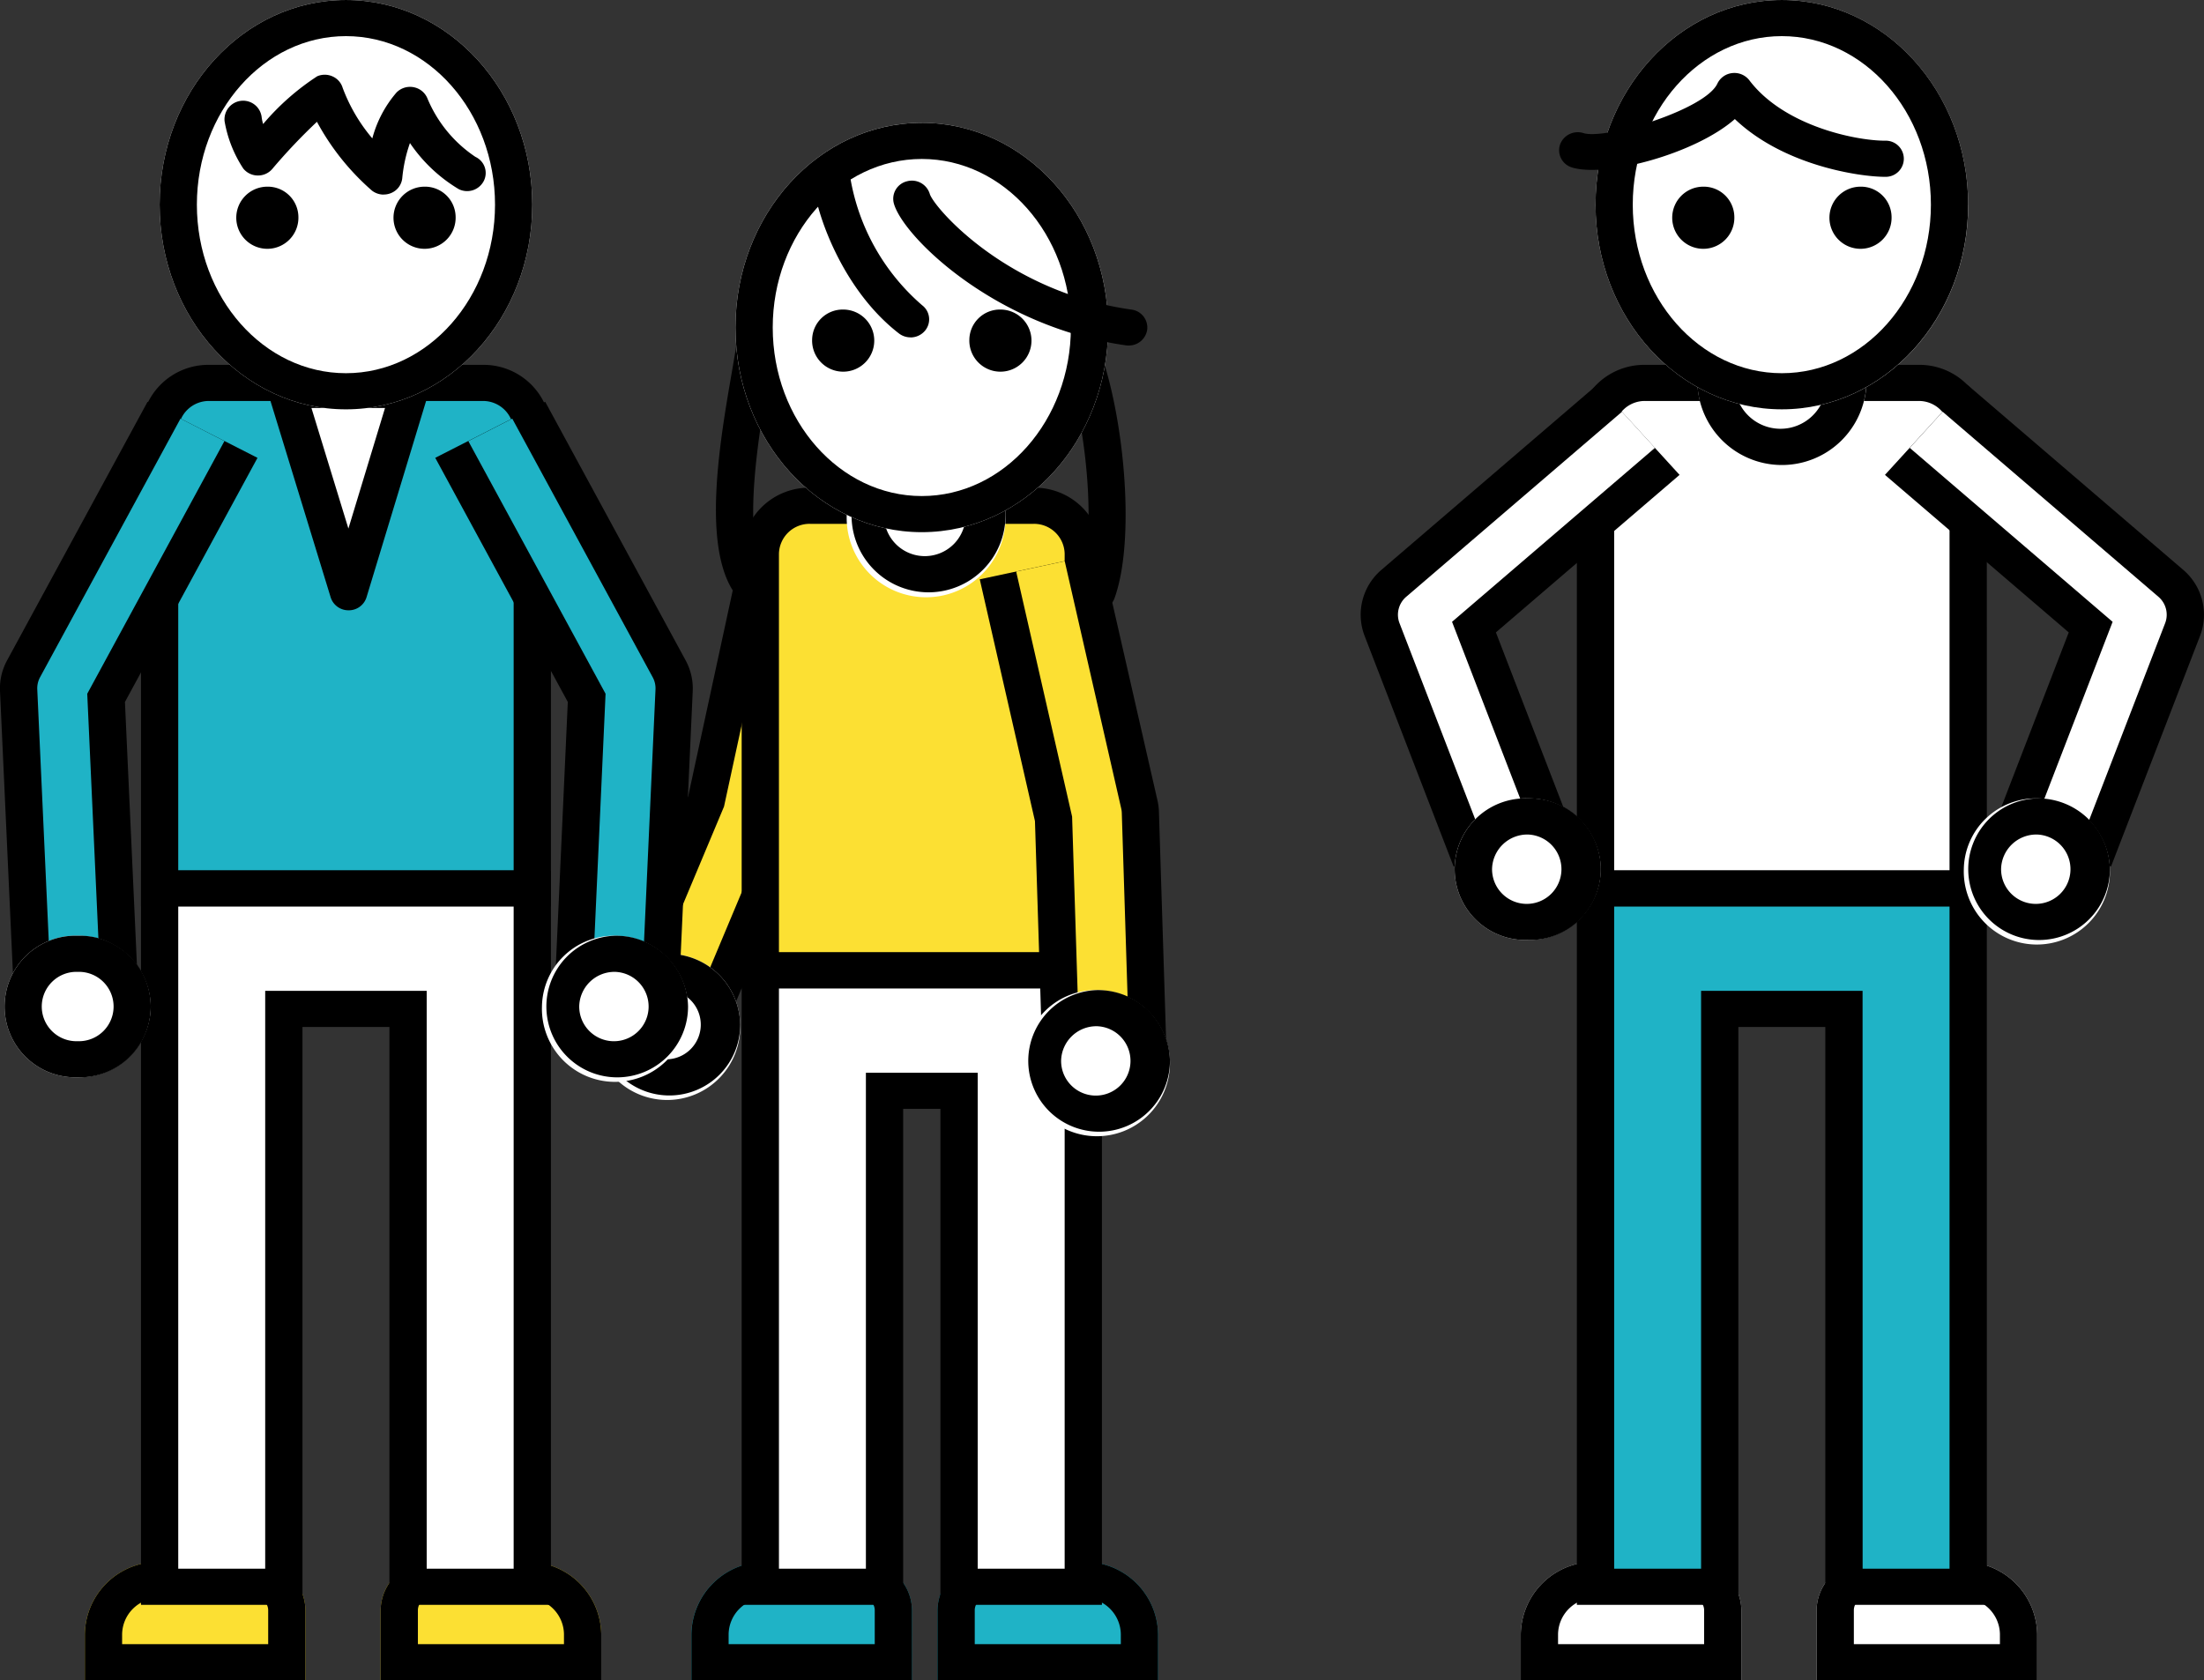<svg id="M.Y" xmlns="http://www.w3.org/2000/svg" xmlns:xlink="http://www.w3.org/1999/xlink" width="154.354" height="117.7" viewBox="0 0 154.354 117.7">
  <rect x="0" y="0" width="154.354" height="117.7" fill="#333333" stroke="none"/>
  <defs>
    <style>
      .cls-1 {
        fill: none;
      }

      .cls-2 {
        clip-path: url(#clip-path);
      }

      .cls-3 {
        fill: #fff;
      }

      .cls-4 {
        fill: #1fb3c6;
      }

      .cls-5 {
        clip-path: url(#clip-path-2);
      }

      .cls-6 {
        fill: #fce033;
      }
    </style>
    <clipPath id="clip-path">
      <rect id="長方形_2239" data-name="長方形 2239" class="cls-1" width="59.062" height="117.7"/>
    </clipPath>
    <clipPath id="clip-path-2">
      <rect id="長方形_2238" data-name="長方形 2238" class="cls-1" width="81.934" height="117.7"/>
    </clipPath>
  </defs>
  <g id="グループ_22681" data-name="グループ 22681" class="cls-2" transform="translate(95.292)">
    <path id="パス_23647" data-name="パス 23647" class="cls-3" d="M21.895,73.164H6.445V69.931a5.141,5.141,0,0,1,5.22-5.06h6.75a3.428,3.428,0,0,1,3.48,3.373Z" transform="translate(4.769 44.537)"/>
    <path id="パス_23648" data-name="パス 23648" d="M18.415,67.4a.857.857,0,0,1,.87.843v2.39H9.055v-.7a2.574,2.574,0,0,1,2.61-2.53Zm0-2.53h-6.75a5.141,5.141,0,0,0-5.22,5.06v3.233h15.45v-4.92a3.427,3.427,0,0,0-3.48-3.373" transform="translate(4.769 44.537)"/>
    <path id="パス_23649" data-name="パス 23649" class="cls-3" d="M18.35,73.164H33.8V69.931a5.141,5.141,0,0,0-5.22-5.06H21.83a3.428,3.428,0,0,0-3.48,3.373Z" transform="translate(13.58 44.537)"/>
    <path id="パス_23650" data-name="パス 23650" d="M28.58,67.4a2.574,2.574,0,0,1,2.61,2.53v.7H20.96v-2.39a.857.857,0,0,1,.87-.843Zm0-2.53H21.83a3.428,3.428,0,0,0-3.48,3.373v4.92H33.8V69.931a5.141,5.141,0,0,0-5.22-5.06" transform="translate(13.58 44.537)"/>
    <path id="パス_23651" data-name="パス 23651" class="cls-3" d="M35.554,51.32H9.454V19.276a3.427,3.427,0,0,1,3.48-3.373h19.14a3.427,3.427,0,0,1,3.48,3.373Z" transform="translate(6.996 10.919)"/>
    <path id="パス_23652" data-name="パス 23652" d="M37.414,53.1H8.7V19.791a4.717,4.717,0,0,1,4.785-4.638h19.14a4.717,4.717,0,0,1,4.785,4.638Zm-26.1-2.53H34.8V19.791a2.145,2.145,0,0,0-2.175-2.108H13.489a2.145,2.145,0,0,0-2.175,2.108Z" transform="translate(6.441 10.404)"/>
    <path id="パス_23653" data-name="パス 23653" class="cls-3" d="M25.4,18.239a5.925,5.925,0,0,1-11.844,0,5.925,5.925,0,0,1,11.844,0" transform="translate(10.028 8.582)"/>
    <path id="パス_23654" data-name="パス 23654" d="M19.472,15.03a3.212,3.212,0,1,1-3.311,3.209,3.266,3.266,0,0,1,3.311-3.209m0-2.53a5.832,5.832,0,0,0-5.921,5.739,5.924,5.924,0,0,0,11.843,0A5.832,5.832,0,0,0,19.472,12.5" transform="translate(10.028 8.582)"/>
    <path id="パス_23655" data-name="パス 23655" class="cls-4" d="M9.454,36.9v48.91h8.7V45.336h8.7V85.813h8.7V36.9Z" transform="translate(6.996 25.336)"/>
    <path id="パス_23656" data-name="パス 23656" d="M37.414,87.593H26.1V47.116h-6.09V87.593H8.7V36.153h28.71Zm-8.7-2.53H34.8V38.683H11.314v46.38H17.4V44.586h11.31Z" transform="translate(6.441 24.821)"/>
    <path id="パス_23657" data-name="パス 23657" d="M6.51,49.725.275,33.568a4.129,4.129,0,0,1,1.194-4.635l15.1-12.954,5.765,6.314L9.471,33.327,14.66,46.77Z" transform="translate(0 10.971)"/>
    <path id="パス_23658" data-name="パス 23658" class="cls-3" d="M7.846,48.068,1.611,31.911a1.654,1.654,0,0,1,.475-1.855L17.191,17.1,19.5,19.629,5.29,31.815,11.1,46.886Z" transform="translate(1.11 11.742)"/>
    <path id="パス_23659" data-name="パス 23659" class="cls-3" d="M14.017,38.118A5.038,5.038,0,0,1,8.9,43.077a4.961,4.961,0,1,1,0-9.917,5.038,5.038,0,0,1,5.116,4.958" transform="translate(2.802 22.766)"/>
    <path id="パス_23660" data-name="パス 23660" d="M8.9,35.69A2.43,2.43,0,1,1,6.4,38.118,2.471,2.471,0,0,1,8.9,35.69m0-2.53a4.961,4.961,0,1,0,0,9.917,4.961,4.961,0,1,0,0-9.917" transform="translate(2.802 22.766)"/>
    <path id="パス_23661" data-name="パス 23661" d="M36.933,49.725l-8.15-2.955,5.189-13.443L21.1,22.293l5.765-6.314L41.974,28.933a4.129,4.129,0,0,1,1.194,4.635Z" transform="translate(15.618 10.971)"/>
    <path id="パス_23662" data-name="パス 23662" class="cls-3" d="M33.753,48.068l-3.259-1.182,5.815-15.071L22.1,19.629,24.405,17.1,39.512,30.056a1.654,1.654,0,0,1,.475,1.855Z" transform="translate(16.353 11.742)"/>
    <path id="パス_23663" data-name="パス 23663" class="cls-3" d="M24.276,38.118a5.118,5.118,0,1,0,5.116-4.958,5.038,5.038,0,0,0-5.116,4.958" transform="translate(17.965 22.766)"/>
    <path id="パス_23664" data-name="パス 23664" d="M29.392,35.69a2.43,2.43,0,1,1-2.506,2.429,2.471,2.471,0,0,1,2.506-2.429m0-2.53a4.961,4.961,0,1,0,5.116,4.958,5.038,5.038,0,0,0-5.116-4.958" transform="translate(17.965 22.766)"/>
    <path id="パス_23665" data-name="パス 23665" class="cls-3" d="M35.554,14.336c0,7.917-5.843,14.336-13.05,14.336S9.454,22.252,9.454,14.336,15.3,0,22.5,0s13.05,6.419,13.05,14.336" transform="translate(6.996 0.001)"/>
    <path id="パス_23666" data-name="パス 23666" d="M22.5,2.53c5.756,0,10.44,5.3,10.44,11.806S28.26,26.141,22.5,26.141s-10.44-5.3-10.44-11.806S16.748,2.53,22.5,2.53M22.5,0C15.3,0,9.454,6.419,9.454,14.336S15.3,28.671,22.5,28.671s13.05-6.419,13.05-14.336S29.711,0,22.5,0" transform="translate(6.996 0.001)"/>
    <path id="パス_23667" data-name="パス 23667" d="M16.89,9.861a2.176,2.176,0,1,1-2.175-2.108A2.143,2.143,0,0,1,16.89,9.861" transform="translate(9.28 5.323)"/>
    <path id="パス_23668" data-name="パス 23668" d="M23.218,9.861a2.176,2.176,0,1,1-2.175-2.108,2.143,2.143,0,0,1,2.175,2.108" transform="translate(13.963 5.323)"/>
    <path id="パス_23669" data-name="パス 23669" d="M30.813,10.305c-1.775,0-7.092-.779-10.517-4.046-2.8,2.459-9.085,4.113-11.406,3.39a1.257,1.257,0,0,1-.84-1.592,1.318,1.318,0,0,1,1.643-.815c1.543.486,8.528-1.638,9.379-3.466a1.306,1.306,0,0,1,1.051-.739,1.322,1.322,0,0,1,1.19.509c2.424,3.2,7.447,4.228,9.5,4.228a1.266,1.266,0,1,1,0,2.53" transform="translate(5.91 2.081)"/>
  </g>
  <g id="グループ_22680" data-name="グループ 22680" class="cls-5" transform="translate(0 0)">
    <path id="パス_23598" data-name="パス 23598" d="M45.108,33.019a1.377,1.377,0,0,1-.432-.071,1.256,1.256,0,0,1-.8-1.612c1.274-3.522.532-11.219-.957-15.493a1.259,1.259,0,0,1,.82-1.6,1.316,1.316,0,0,1,1.655.794c1.653,4.751,2.41,13.091.947,17.139a1.3,1.3,0,0,1-1.232.847" transform="translate(31.711 9.732)"/>
    <path id="パス_23599" data-name="パス 23599" d="M31.055,32.857a1.312,1.312,0,0,1-1.134-.638c-2.025-3.439-.8-10.484.005-15.143.2-1.17.374-2.147.438-2.8a1.305,1.305,0,0,1,2.6.241c-.068.69-.247,1.729-.463,2.975-.656,3.78-1.876,10.816-.313,13.469A1.245,1.245,0,0,1,31.7,32.69a1.311,1.311,0,0,1-.646.167" transform="translate(21.323 9.018)"/>
    <path id="パス_23600" data-name="パス 23600" d="M32.28,57.954l-8.058-3.176,6.054-14.43L34.151,22.44l8.514,1.734L38.708,42.451a3.9,3.9,0,0,1-.228.72Z" transform="translate(17.925 15.407)"/>
    <path id="パス_23601" data-name="パス 23601" class="cls-6" d="M28.836,56.79,25.61,55.519l6.144-14.641,3.924-18.129,3.405.693L35.126,41.718a1.406,1.406,0,0,1-.09.29Z" transform="translate(18.952 15.619)"/>
    <path id="パス_23602" data-name="パス 23602" class="cls-3" d="M34.143,44.574a5.118,5.118,0,1,1-5.116-4.958,5.038,5.038,0,0,1,5.116,4.958" transform="translate(17.696 27.199)"/>
    <path id="パス_23603" data-name="パス 23603" d="M29.028,42.146a2.43,2.43,0,1,1-2.506,2.429,2.471,2.471,0,0,1,2.506-2.429m0-2.53a4.961,4.961,0,1,0,5.116,4.958,5.038,5.038,0,0,0-5.116-4.958" transform="translate(17.696 27.199)"/>
    <path id="パス_23604" data-name="パス 23604" class="cls-4" d="M37.732,73.164h15.45V69.931a5.141,5.141,0,0,0-5.22-5.06h-6.75a3.428,3.428,0,0,0-3.48,3.373Z" transform="translate(27.923 44.537)"/>
    <path id="パス_23605" data-name="パス 23605" d="M47.962,67.4a2.574,2.574,0,0,1,2.61,2.53v.7H40.342v-2.39a.857.857,0,0,1,.87-.843Zm0-2.53h-6.75a3.428,3.428,0,0,0-3.48,3.373v4.92h15.45V69.931a5.141,5.141,0,0,0-5.22-5.06" transform="translate(27.923 44.537)"/>
    <path id="パス_23606" data-name="パス 23606" class="cls-4" d="M43.276,73.164H27.826V69.931a5.141,5.141,0,0,1,5.22-5.06H39.8a3.428,3.428,0,0,1,3.48,3.373Z" transform="translate(20.592 44.537)"/>
    <path id="パス_23607" data-name="パス 23607" d="M39.8,67.4a.857.857,0,0,1,.87.843v2.39H30.436v-.7a2.574,2.574,0,0,1,2.61-2.53Zm0-2.53h-6.75a5.141,5.141,0,0,0-5.22,5.06v3.233h15.45v-4.92a3.427,3.427,0,0,0-3.48-3.373" transform="translate(20.592 44.537)"/>
    <path id="パス_23608" data-name="パス 23608" class="cls-6" d="M30.6,53.555h22.62V24.379a3.427,3.427,0,0,0-3.48-3.373H34.081a3.427,3.427,0,0,0-3.48,3.373Z" transform="translate(22.646 14.422)"/>
    <path id="パス_23609" data-name="パス 23609" d="M55.081,55.334H29.851V24.894a4.718,4.718,0,0,1,4.785-4.638H50.3a4.718,4.718,0,0,1,4.785,4.638ZM32.461,52.8h20.01V24.894A2.145,2.145,0,0,0,50.3,22.786H34.636a2.145,2.145,0,0,0-2.175,2.108Z" transform="translate(22.091 13.907)"/>
    <path id="パス_23610" data-name="パス 23610" class="cls-3" d="M45.2,23.6a5.563,5.563,0,1,1-5.561-5.389A5.475,5.475,0,0,1,45.2,23.6" transform="translate(25.219 12.5)"/>
    <path id="パス_23611" data-name="パス 23611" d="M39.64,20.737A2.86,2.86,0,1,1,36.689,23.6a2.909,2.909,0,0,1,2.951-2.859m0-2.53A5.391,5.391,0,1,0,45.2,23.6a5.475,5.475,0,0,0-5.559-5.389" transform="translate(25.219 12.5)"/>
    <path id="パス_23612" data-name="パス 23612" class="cls-3" d="M53.221,40.3V83.477h-8.7V48.737H39.3V83.477H30.6V40.3Z" transform="translate(22.646 27.671)"/>
    <path id="パス_23613" data-name="パス 23613" d="M55.081,85.258H43.771V50.517h-2.61V85.258H29.851v-45.7h25.23Zm-8.7-2.53h6.09V42.084H32.461V82.728h6.09V47.987h7.83Z" transform="translate(22.091 27.156)"/>
    <path id="パス_23614" data-name="パス 23614" d="M43.833,58.662,43.3,41.738,39.434,24.8l8.493-1.821L51.882,40.3a4.106,4.106,0,0,1,.1.783l.545,17.322Z" transform="translate(29.182 15.779)"/>
    <path id="パス_23615" data-name="パス 23615" class="cls-6" d="M45.358,58.362,44.817,41.2,40.9,24.035l3.4-.729,3.955,17.319a1.583,1.583,0,0,1,.042.314l.545,17.321Z" transform="translate(30.266 16.001)"/>
    <path id="パス_23616" data-name="パス 23616" class="cls-3" d="M41.208,46.08a5.118,5.118,0,1,0,5.116-4.958,5.038,5.038,0,0,0-5.116,4.958" transform="translate(30.495 28.232)"/>
    <path id="パス_23617" data-name="パス 23617" d="M46.324,43.652a2.43,2.43,0,1,1-2.506,2.429,2.471,2.471,0,0,1,2.506-2.429m0-2.53a4.961,4.961,0,1,0,5.116,4.958,5.038,5.038,0,0,0-5.116-4.958" transform="translate(30.495 28.232)"/>
    <path id="パス_23618" data-name="パス 23618" class="cls-3" d="M29.6,19.438c0,7.917,5.843,14.336,13.05,14.336S55.7,27.354,55.7,19.438,49.858,5.1,42.651,5.1,29.6,11.521,29.6,19.438" transform="translate(21.906 3.503)"/>
    <path id="パス_23619" data-name="パス 23619" d="M42.651,7.632c5.756,0,10.44,5.3,10.44,11.806s-4.684,11.806-10.44,11.806-10.44-5.3-10.44-11.806S36.9,7.632,42.651,7.632m0-2.53c-7.207,0-13.05,6.419-13.05,14.336s5.843,14.336,13.05,14.336S55.7,27.354,55.7,19.438,49.858,5.1,42.651,5.1" transform="translate(21.906 3.503)"/>
    <path id="パス_23620" data-name="パス 23620" d="M39.546,19.049a1.328,1.328,0,0,1-.814-.277c-4.218-3.265-6-9.074-6-10.834a1.306,1.306,0,0,1,2.61,0A15.124,15.124,0,0,0,40.361,16.8a1.238,1.238,0,0,1,.205,1.778,1.322,1.322,0,0,1-1.02.476" transform="translate(24.22 4.582)"/>
    <path id="パス_23621" data-name="パス 23621" d="M52.451,19.053a1.409,1.409,0,0,1-.188-.013C43.077,17.753,36.61,11.4,35.992,9.086a1.261,1.261,0,0,1,.934-1.542,1.309,1.309,0,0,1,1.59.9c.306.953,5.37,6.863,14.119,8.09a1.268,1.268,0,0,1,1.1,1.432,1.3,1.3,0,0,1-1.289,1.084" transform="translate(26.604 5.152)"/>
    <path id="パス_23622" data-name="パス 23622" d="M39.015,14.964a2.176,2.176,0,1,0,2.175-2.108,2.143,2.143,0,0,0-2.175,2.108" transform="translate(28.872 8.827)"/>
    <path id="パス_23623" data-name="パス 23623" d="M32.687,14.964a2.176,2.176,0,1,0,2.175-2.108,2.143,2.143,0,0,0-2.175,2.108" transform="translate(24.189 8.827)"/>
    <path id="パス_23624" data-name="パス 23624" class="cls-6" d="M18.865,73.164H3.415V69.931a5.141,5.141,0,0,1,5.22-5.06h6.75a3.428,3.428,0,0,1,3.48,3.373Z" transform="translate(2.527 44.537)"/>
    <path id="パス_23625" data-name="パス 23625" d="M15.385,67.4a.857.857,0,0,1,.87.843v2.39H6.025v-.7a2.574,2.574,0,0,1,2.61-2.53Zm0-2.53H8.635a5.141,5.141,0,0,0-5.22,5.06v3.233h15.45v-4.92a3.427,3.427,0,0,0-3.48-3.373" transform="translate(2.527 44.537)"/>
    <path id="パス_23626" data-name="パス 23626" class="cls-6" d="M15.32,73.164H30.77V69.931a5.141,5.141,0,0,0-5.22-5.06H18.8a3.428,3.428,0,0,0-3.48,3.373Z" transform="translate(11.337 44.537)"/>
    <path id="パス_23627" data-name="パス 23627" d="M25.55,67.4a2.574,2.574,0,0,1,2.61,2.53v.7H17.93v-2.39a.857.857,0,0,1,.87-.843Zm0-2.53H18.8a3.428,3.428,0,0,0-3.48,3.373v4.92H30.77V69.931a5.141,5.141,0,0,0-5.22-5.06" transform="translate(11.337 44.537)"/>
    <path id="パス_23628" data-name="パス 23628" class="cls-4" d="M32.524,51.32H6.424V19.276A3.427,3.427,0,0,1,9.9,15.9h19.14a3.427,3.427,0,0,1,3.48,3.373Z" transform="translate(4.754 10.919)"/>
    <path id="パス_23629" data-name="パス 23629" d="M34.384,53.1H5.674V19.791a4.717,4.717,0,0,1,4.785-4.638H29.6a4.717,4.717,0,0,1,4.785,4.638Zm-26.1-2.53h23.49V19.791A2.145,2.145,0,0,0,29.6,17.683H10.459a2.145,2.145,0,0,0-2.175,2.108Z" transform="translate(4.199 10.404)"/>
    <path id="パス_23630" data-name="パス 23630" class="cls-3" d="M11.532,16.194H20.18l-4.3,14.174Z" transform="translate(8.534 11.118)"/>
    <path id="パス_23631" data-name="パス 23631" d="M16.432,32.146a1.3,1.3,0,0,1-1.251-.9L10.836,17.07a1.232,1.232,0,0,1,.205-1.116,1.314,1.314,0,0,1,1.046-.509h8.648a1.314,1.314,0,0,1,1.044.508,1.236,1.236,0,0,1,.209,1.115l-4.3,14.172a1.3,1.3,0,0,1-1.251.907Zm-2.6-14.172,2.589,8.448,2.565-8.448Z" transform="translate(7.979 10.603)"/>
    <path id="パス_23632" data-name="パス 23632" class="cls-3" d="M6.424,36.9v48.91h8.7V45.336h8.7V85.813h8.7V36.9Z" transform="translate(4.754 25.336)"/>
    <path id="パス_23633" data-name="パス 23633" d="M34.384,87.593H23.074V47.116h-6.09V87.593H5.674V36.153h28.71Zm-8.7-2.53h6.09V38.683H8.284v46.38h6.09V44.586h11.31Z" transform="translate(4.199 24.821)"/>
    <path id="パス_23634" data-name="パス 23634" d="M34.587,58.047l-8.693-.373L26.8,37.711l-9.283-17.1,7.7-3.926L35.05,34.795a4.12,4.12,0,0,1,.5,2.149Z" transform="translate(12.965 11.458)"/>
    <path id="パス_23635" data-name="パス 23635" class="cls-4" d="M31,57.456l-3.477-.148.94-20.647-9.612-17.7,3.078-1.572,9.831,18.108a1.618,1.618,0,0,1,.2.858Z" transform="translate(13.947 11.936)"/>
    <path id="パス_23636" data-name="パス 23636" class="cls-3" d="M21.813,43.822a5.118,5.118,0,1,0,5.116-4.958,5.038,5.038,0,0,0-5.116,4.958" transform="translate(16.142 26.682)"/>
    <path id="パス_23637" data-name="パス 23637" d="M26.929,41.394a2.43,2.43,0,1,1-2.506,2.429,2.471,2.471,0,0,1,2.506-2.429m0-2.53a4.961,4.961,0,1,0,5.116,4.958,5.038,5.038,0,0,0-5.116-4.958" transform="translate(16.142 26.682)"/>
    <path id="パス_23638" data-name="パス 23638" d="M.966,58.047,0,36.943a4.1,4.1,0,0,1,.5-2.149l9.833-18.107,7.7,3.926-9.283,17.1.91,19.964Z" transform="translate(0 11.458)"/>
    <path id="パス_23639" data-name="パス 23639" class="cls-4" d="M2.464,57.456,1.5,36.352a1.634,1.634,0,0,1,.2-.858l9.831-18.108,3.078,1.572L5,36.66l.941,20.647Z" transform="translate(1.11 11.936)"/>
    <path id="パス_23640" data-name="パス 23640" class="cls-3" d="M10.42,43.822A5.038,5.038,0,0,1,5.3,48.781a4.961,4.961,0,1,1,0-9.917,5.038,5.038,0,0,1,5.116,4.958" transform="translate(0.14 26.682)"/>
    <path id="パス_23641" data-name="パス 23641" d="M5.3,41.394a2.43,2.43,0,1,1,0,4.857,2.43,2.43,0,1,1,0-4.857m0-2.53a4.961,4.961,0,1,0,0,9.917,4.961,4.961,0,1,0,0-9.917" transform="translate(0.14 26.682)"/>
    <path id="パス_23642" data-name="パス 23642" class="cls-3" d="M32.524,14.336c0,7.917-5.843,14.336-13.05,14.336S6.424,22.252,6.424,14.336,12.267,0,19.474,0s13.05,6.419,13.05,14.336" transform="translate(4.754 0.001)"/>
    <path id="パス_23643" data-name="パス 23643" d="M19.474,2.53c5.756,0,10.44,5.3,10.44,11.806S25.23,26.141,19.474,26.141s-10.44-5.3-10.44-11.806S13.718,2.53,19.474,2.53m0-2.53C12.267,0,6.424,6.419,6.424,14.336s5.843,14.336,13.05,14.336,13.05-6.419,13.05-14.336S26.681,0,19.474,0" transform="translate(4.754 0.001)"/>
    <path id="パス_23644" data-name="パス 23644" d="M20.183,11.5a1.342,1.342,0,0,1-.818-.278A17.211,17.211,0,0,1,15.511,6.4a40.45,40.45,0,0,0-3.1,3.27,1.314,1.314,0,0,1-1.032.492h0a1.313,1.313,0,0,1-1.028-.487A8.732,8.732,0,0,1,9.042,6.358a1.3,1.3,0,0,1,2.6-.256,2.828,2.828,0,0,0,.1.455,17.329,17.329,0,0,1,3.792-3.348,1.338,1.338,0,0,1,1.077.015,1.274,1.274,0,0,1,.7.794,11.869,11.869,0,0,0,2.078,3.545,8.117,8.117,0,0,1,1.691-3.211,1.328,1.328,0,0,1,1.206-.374,1.3,1.3,0,0,1,.966.794,9.143,9.143,0,0,0,3.357,4.085,1.243,1.243,0,0,1,.583,1.695,1.314,1.314,0,0,1-1.749.567,10.854,10.854,0,0,1-3.419-3.23,10.292,10.292,0,0,0-.538,2.457,1.267,1.267,0,0,1-.79,1.049,1.333,1.333,0,0,1-.51.1" transform="translate(6.686 2.131)"/>
    <path id="パス_23645" data-name="パス 23645" d="M13.86,9.861a2.176,2.176,0,1,1-2.175-2.108A2.143,2.143,0,0,1,13.86,9.861" transform="translate(7.038 5.323)"/>
    <path id="パス_23646" data-name="パス 23646" d="M20.188,9.861a2.176,2.176,0,1,1-2.175-2.108,2.143,2.143,0,0,1,2.175,2.108" transform="translate(11.721 5.323)"/>
  </g>
</svg>
